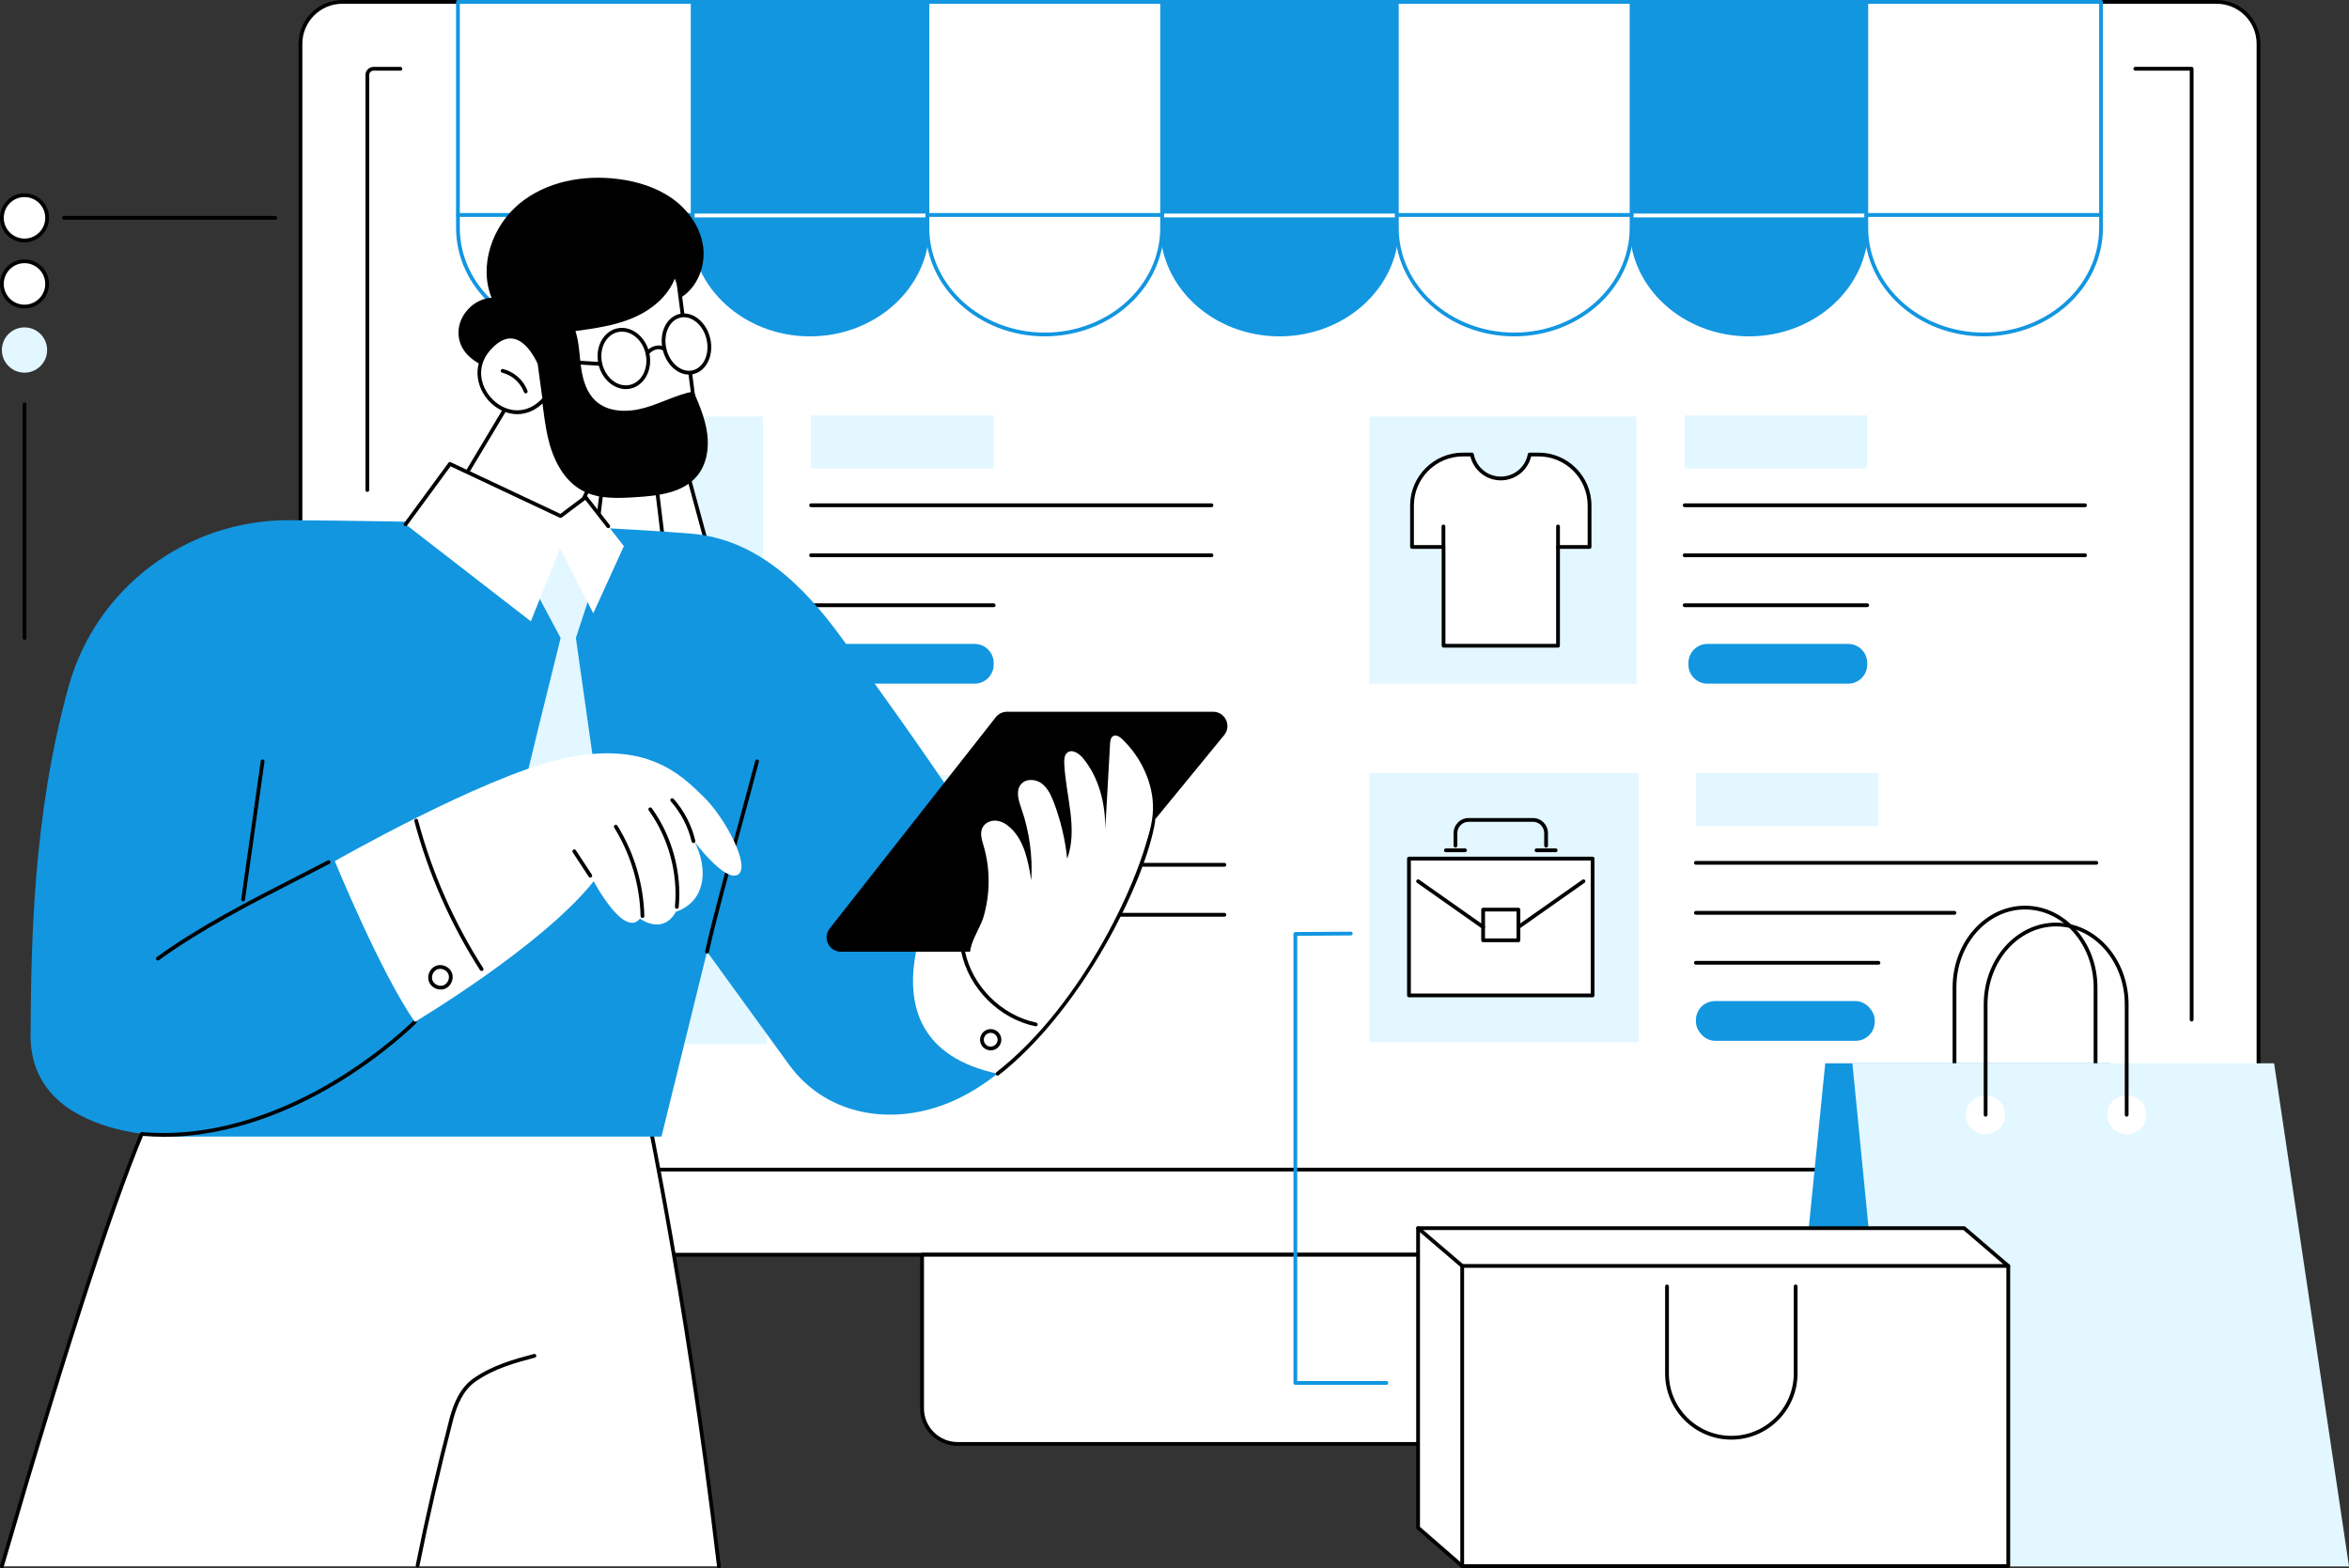<?xml version="1.0" encoding="UTF-8"?>
<svg id="Capa_2" data-name="Capa 2" xmlns="http://www.w3.org/2000/svg" viewBox="0 0 1246 831.94">
  <rect x="0" y="0" width="1246" height="831.94" fill="#333333" stroke="none"/>
  <defs>
    <style>
      .cls-1 {
        fill: #1296e0;
      }

      .cls-1, .cls-2, .cls-3, .cls-4 {
        stroke-width: 0px;
      }

      .cls-2 {
        fill: #000;
      }

      .cls-3 {
        fill: #fff;
      }

      .cls-4 {
        fill: #e2f7ff;
      }
    </style>
  </defs>
  <g id="Background">
    <g id="Smart_retail" data-name="Smart retail">
      <g>
        <g>
          <path class="cls-3" d="M1183.73,613.12H199.95l-40.57,5.73v14.71c0,17.72,14.8,32.09,33.06,32.09h972.51c18.26,0,33.06-14.37,33.06-32.09v-11.76l-14.27-8.68Z"/>
          <g>
            <path class="cls-3" d="M181.6,1h994.17c12.27,0,22.22,9.96,22.22,22.22v597.25H159.38V23.22c0-12.27,9.96-22.22,22.22-22.22Z"/>
            <path class="cls-2" d="M1198,621.48H159.38c-.55,0-1-.45-1-1V23.22c0-12.81,10.42-23.22,23.22-23.22h994.17c12.81,0,23.22,10.42,23.22,23.22v597.25c0,.55-.45,1-1,1ZM160.38,619.48h1036.62V23.22c0-11.7-9.52-21.22-21.22-21.22H181.6c-11.7,0-21.22,9.52-21.22,21.22v596.25Z"/>
          </g>
          <path class="cls-2" d="M194.85,260.96c-.55,0-1-.45-1-1V39.77c0-2.37,1.93-4.29,4.29-4.29h14.27c.55,0,1,.45,1,1s-.45,1-1,1h-14.27c-1.26,0-2.29,1.03-2.29,2.29v220.19c0,.55-.45,1-1,1Z"/>
          <path class="cls-2" d="M1162.53,541.93c-.55,0-1-.45-1-1V37.47h-28.88c-.55,0-1-.45-1-1s.45-1,1-1h29.88c.55,0,1,.45,1,1v504.45c0,.55-.45,1-1,1Z"/>
          <path class="cls-2" d="M1164.94,666.65H192.43c-18.78,0-34.06-15.28-34.06-34.06,0-.55.45-1,1-1s1,.45,1,1c0,17.68,14.38,32.06,32.06,32.06h972.51c17.68,0,32.06-14.38,32.06-32.06,0-.55.45-1,1-1s1,.45,1,1c0,18.78-15.28,34.06-34.06,34.06Z"/>
          <g>
            <path class="cls-3" d="M489.11,665.65h379.17v81.52c0,10.4-8.44,18.84-18.84,18.84h-341.5c-10.4,0-18.84-8.44-18.84-18.84v-81.52h0Z"/>
            <path class="cls-2" d="M849.44,767h-341.5c-10.94,0-19.84-8.9-19.84-19.84v-81.52c0-.55.45-1,1-1h379.17c.55,0,1,.45,1,1v81.52c0,10.94-8.9,19.84-19.83,19.84ZM490.11,666.65v80.52c0,9.83,8,17.84,17.84,17.84h341.5c9.83,0,17.83-8,17.83-17.84v-80.52h-377.17Z"/>
          </g>
        </g>
        <g>
          <g>
            <g>
              <rect class="cls-1" x="367.42" y="1" width="124.51" height="113.07"/>
              <path class="cls-1" d="M492.93,115.07h-126.51V0h126.51v115.07ZM368.42,113.07h122.51V2h-122.51v111.07Z"/>
            </g>
            <g>
              <path class="cls-1" d="M367.42,114.07v6.83c0,31.22,27.87,56.54,62.25,56.54s62.25-25.31,62.25-56.54v-6.83h-124.51Z"/>
              <path class="cls-1" d="M429.67,178.44c-34.88,0-63.25-25.81-63.25-57.54v-7.83h126.51v7.83c0,31.73-28.38,57.54-63.25,57.54ZM368.42,115.07v5.83c0,30.62,27.48,55.54,61.25,55.54s61.25-24.91,61.25-55.54v-5.83h-122.51Z"/>
            </g>
          </g>
          <g>
            <g>
              <rect class="cls-1" x="616.44" y="1" width="124.51" height="113.07"/>
              <path class="cls-1" d="M741.94,115.07h-126.51V0h126.51v115.07ZM617.44,113.07h122.51V2h-122.51v111.07Z"/>
            </g>
            <g>
              <path class="cls-1" d="M616.44,114.07v6.83c0,31.22,27.87,56.54,62.25,56.54s62.25-25.31,62.25-56.54v-6.83h-124.51Z"/>
              <path class="cls-1" d="M678.69,178.44c-34.88,0-63.25-25.81-63.25-57.54v-7.83h126.51v7.83c0,31.73-28.38,57.54-63.25,57.54ZM617.44,115.07v5.83c0,30.62,27.48,55.54,61.25,55.54s61.25-24.91,61.25-55.54v-5.83h-122.51Z"/>
            </g>
          </g>
          <g>
            <g>
              <rect class="cls-1" x="865.45" y="1" width="124.51" height="113.07"/>
              <path class="cls-1" d="M990.96,115.07h-126.51V0h126.51v115.07ZM866.45,113.07h122.51V2h-122.51v111.07Z"/>
            </g>
            <g>
              <path class="cls-1" d="M865.45,114.07v6.83c0,31.22,27.87,56.54,62.25,56.54s62.25-25.31,62.25-56.54v-6.83h-124.51Z"/>
              <path class="cls-1" d="M927.71,178.44c-34.88,0-63.25-25.81-63.25-57.54v-7.83h126.51v7.83c0,31.73-28.38,57.54-63.25,57.54ZM866.45,115.07v5.83c0,30.62,27.48,55.54,61.25,55.54s61.25-24.91,61.25-55.54v-5.83h-122.51Z"/>
            </g>
          </g>
          <path class="cls-3" d="M1021.91,115.32H333.77c-.55,0-1-.45-1-1s.45-1,1-1h688.14c.55,0,1,.45,1,1s-.45,1-1,1Z"/>
          <g>
            <g>
              <rect class="cls-3" x="242.91" y="1" width="124.51" height="113.07"/>
              <path class="cls-1" d="M367.42,115.07h-124.51c-.55,0-1-.45-1-1V1c0-.55.45-1,1-1h124.51c.55,0,1,.45,1,1v113.07c0,.55-.45,1-1,1ZM243.91,113.07h122.51V2h-122.51v111.07Z"/>
            </g>
            <g>
              <path class="cls-3" d="M242.91,114.07v6.83c0,31.22,27.87,56.54,62.25,56.54s62.25-25.31,62.25-56.54v-6.83h-124.51Z"/>
              <path class="cls-1" d="M305.17,178.44c-34.88,0-63.25-25.81-63.25-57.54v-6.83c0-.55.45-1,1-1h124.51c.55,0,1,.45,1,1v6.83c0,31.73-28.38,57.54-63.25,57.54ZM243.91,115.07v5.83c0,30.62,27.48,55.54,61.25,55.54s61.25-24.91,61.25-55.54v-5.83h-122.51Z"/>
            </g>
          </g>
          <g>
            <g>
              <rect class="cls-3" x="491.93" y="1" width="124.51" height="113.07"/>
              <path class="cls-1" d="M616.44,115.07h-124.51c-.55,0-1-.45-1-1V1c0-.55.45-1,1-1h124.51c.55,0,1,.45,1,1v113.07c0,.55-.45,1-1,1ZM492.93,113.07h122.51V2h-122.51v111.07Z"/>
            </g>
            <g>
              <path class="cls-3" d="M491.93,114.07v6.83c0,31.22,27.87,56.54,62.25,56.54s62.25-25.31,62.25-56.54v-6.83h-124.51Z"/>
              <path class="cls-1" d="M554.18,178.44c-34.88,0-63.25-25.81-63.25-57.54v-6.83c0-.55.45-1,1-1h124.51c.55,0,1,.45,1,1v6.83c0,31.73-28.38,57.54-63.25,57.54ZM492.93,115.07v5.83c0,30.62,27.48,55.54,61.25,55.54s61.25-24.91,61.25-55.54v-5.83h-122.51Z"/>
            </g>
          </g>
          <g>
            <g>
              <rect class="cls-3" x="740.94" y="1" width="124.51" height="113.07"/>
              <path class="cls-1" d="M865.45,115.07h-124.51c-.55,0-1-.45-1-1V1c0-.55.45-1,1-1h124.51c.55,0,1,.45,1,1v113.07c0,.55-.45,1-1,1ZM741.94,113.07h122.51V2h-122.51v111.07Z"/>
            </g>
            <g>
              <path class="cls-3" d="M740.94,114.07v6.83c0,31.22,27.87,56.54,62.25,56.54s62.25-25.31,62.25-56.54v-6.83h-124.51Z"/>
              <path class="cls-1" d="M803.2,178.44c-34.88,0-63.25-25.81-63.25-57.54v-6.83c0-.55.45-1,1-1h124.51c.55,0,1,.45,1,1v6.83c0,31.73-28.38,57.54-63.25,57.54ZM741.94,115.07v5.83c0,30.62,27.48,55.54,61.25,55.54s61.25-24.91,61.25-55.54v-5.83h-122.51Z"/>
            </g>
          </g>
          <g>
            <g>
              <rect class="cls-3" x="989.96" y="1" width="124.51" height="113.07"/>
              <path class="cls-1" d="M1114.47,115.07h-124.51c-.55,0-1-.45-1-1V1c0-.55.45-1,1-1h124.51c.55,0,1,.45,1,1v113.07c0,.55-.45,1-1,1ZM990.96,113.07h122.51V2h-122.51v111.07Z"/>
            </g>
            <g>
              <path class="cls-3" d="M989.96,114.07v6.83c0,31.22,27.87,56.54,62.25,56.54s62.25-25.31,62.25-56.54v-6.83h-124.51Z"/>
              <path class="cls-1" d="M1052.21,178.44c-34.88,0-63.25-25.81-63.25-57.54v-6.83c0-.55.45-1,1-1h124.51c.55,0,1,.45,1,1v6.83c0,31.73-28.37,57.54-63.25,57.54ZM990.96,115.07v5.83c0,30.62,27.48,55.54,61.25,55.54s61.25-24.91,61.25-55.54v-5.83h-122.51Z"/>
            </g>
          </g>
        </g>
        <g>
          <g>
            <rect class="cls-1" x="899.58" y="531.07" width="94.84" height="21.08" rx="10.09" ry="10.09"/>
            <path class="cls-2" d="M1111.97,458.74h-212.39c-.55,0-1-.45-1-1s.45-1,1-1h212.39c.55,0,1,.45,1,1s-.45,1-1,1Z"/>
            <path class="cls-2" d="M1036.74,485.26h-137.16c-.55,0-1-.45-1-1s.45-1,1-1h137.16c.55,0,1,.45,1,1s-.45,1-1,1Z"/>
            <path class="cls-2" d="M996.41,511.77h-96.84c-.55,0-1-.45-1-1s.45-1,1-1h96.84c.55,0,1,.45,1,1s-.45,1-1,1Z"/>
            <rect class="cls-4" x="899.58" y="410.1" width="96.84" height="28.1"/>
          </g>
          <g>
            <rect class="cls-4" x="726.38" y="410.1" width="142.84" height="142.84"/>
            <g>
              <g>
                <rect class="cls-3" x="747.37" y="455.49" width="97.41" height="72.59"/>
                <path class="cls-2" d="M844.78,529.08h-97.41c-.55,0-1-.45-1-1v-72.59c0-.55.45-1,1-1h97.41c.55,0,1,.45,1,1v72.59c0,.55-.45,1-1,1ZM748.37,527.08h95.41v-70.59h-95.41v70.59Z"/>
              </g>
              <g>
                <path class="cls-2" d="M805.44,499.84h-18.73c-.55,0-1-.45-1-1v-16.28c0-.55.45-1,1-1h18.73c.55,0,1,.45,1,1v16.28c0,.55-.45,1-1,1ZM787.71,497.84h16.73v-14.28h-16.73v14.28Z"/>
                <path class="cls-2" d="M786.71,492.79c-.2,0-.4-.06-.58-.18l-34.5-24.29c-.45-.32-.56-.94-.24-1.39.32-.45.94-.56,1.39-.24l34.5,24.29c.45.32.56.94.24,1.39-.19.28-.5.42-.82.42Z"/>
                <path class="cls-2" d="M805.44,492.79c-.31,0-.62-.15-.82-.42-.32-.45-.21-1.08.24-1.39l34.5-24.29c.45-.32,1.08-.21,1.39.24.32.45.21,1.08-.24,1.39l-34.5,24.29c-.18.12-.38.18-.58.18Z"/>
              </g>
              <g>
                <path class="cls-2" d="M820.11,449.66c-.55,0-1-.45-1-1v-6.69c0-3.31-2.69-6.01-6.01-6.01h-34.06c-3.31,0-6.01,2.69-6.01,6.01v6.69c0,.55-.45,1-1,1s-1-.45-1-1v-6.69c0-4.41,3.59-8.01,8.01-8.01h34.06c4.41,0,8.01,3.59,8.01,8.01v6.69c0,.55-.45,1-1,1Z"/>
                <path class="cls-2" d="M825.18,452.09h-10.15c-.55,0-1-.45-1-1s.45-1,1-1h10.15c.55,0,1,.45,1,1s-.45,1-1,1Z"/>
                <path class="cls-2" d="M777.11,452.09h-10.15c-.55,0-1-.45-1-1s.45-1,1-1h10.15c.55,0,1,.45,1,1s-.45,1-1,1Z"/>
              </g>
            </g>
          </g>
        </g>
        <g>
          <g>
            <path class="cls-1" d="M447.17,532.1h74.66c5.57,0,10.09,4.52,10.09,10.09v.9c0,5.57-4.52,10.09-10.09,10.09h-74.66c-5.57,0-10.09-4.52-10.09-10.09v-.9c0-5.57,4.52-10.09,10.09-10.09Z"/>
            <path class="cls-2" d="M649.47,459.78h-212.39c-.55,0-1-.45-1-1s.45-1,1-1h212.39c.55,0,1,.45,1,1s-.45,1-1,1Z"/>
            <path class="cls-2" d="M649.47,486.29h-212.39c-.55,0-1-.45-1-1s.45-1,1-1h212.39c.55,0,1,.45,1,1s-.45,1-1,1Z"/>
            <path class="cls-2" d="M533.92,512.81h-96.84c-.55,0-1-.45-1-1s.45-1,1-1h96.84c.55,0,1,.45,1,1s-.45,1-1,1Z"/>
            <rect class="cls-4" x="437.08" y="411.13" width="96.84" height="28.1"/>
          </g>
          <rect class="cls-4" x="263.88" y="411.13" width="142.84" height="142.84"/>
          <g>
            <path class="cls-3" d="M294.45,481.52c5.37,0,10.53,2.56,14.55,7.21,4.02-4.65,9.18-7.21,14.55-7.21s10.51,2.55,14.53,7.19c4.01-4.64,9.17-7.19,14.53-7.19s10.53,2.56,14.55,7.21c4.02-4.65,9.18-7.21,14.55-7.21s10.13,2.59,14.08,6.9c-9.66-30.68-32.22-50.66-57.69-50.66s-47.99,19.73-57.67,50.37c3.93-4.27,8.88-6.61,14.01-6.61Z"/>
            <path class="cls-2" d="M396.09,489.91c-.43,0-.82-.28-.96-.71-9.36-30.55-31.76-50.29-57.07-50.29s-47.64,19.68-57.02,50.15c-.16.53-.72.82-1.25.66-.53-.16-.82-.72-.66-1.25,9.65-31.32,32.78-51.56,58.94-51.56s49.36,20.29,58.98,51.7c.16.53-.13,1.09-.66,1.25-.1.03-.2.04-.29.04Z"/>
            <path class="cls-2" d="M367.05,489.91c-.49,0-.91-.35-.99-.85-4.59-29.99-15.83-50.15-27.97-50.15s-23.36,20.1-27.95,50c-.08.54-.59.92-1.14.84-.55-.08-.92-.59-.84-1.14,4.83-31.41,16.58-51.7,29.93-51.7s25.14,20.35,29.95,51.84c.08.55-.29,1.06-.84,1.14-.05,0-.1.01-.15.01Z"/>
            <g>
              <path class="cls-2" d="M309.01,489.85c-.28,0-.56-.12-.76-.35-3.79-4.41-8.66-6.83-13.72-6.83s-9.93,2.43-13.72,6.83c-.36.42-.99.46-1.41.11-.42-.36-.47-.99-.11-1.41,4.18-4.85,9.59-7.53,15.24-7.53s11.06,2.67,15.24,7.53c.36.42.31,1.05-.11,1.41-.19.16-.42.24-.65.24Z"/>
              <path class="cls-2" d="M338.03,489.85c-.28,0-.56-.12-.76-.35-3.79-4.41-8.66-6.83-13.72-6.83s-9.93,2.43-13.72,6.83c-.36.42-.99.46-1.41.11-.42-.36-.47-.99-.11-1.41,4.18-4.85,9.59-7.53,15.24-7.53s11.06,2.67,15.24,7.53c.36.42.31,1.05-.11,1.41-.19.16-.42.24-.65.24Z"/>
              <path class="cls-2" d="M367.01,489.85c-.28,0-.56-.12-.76-.35-3.79-4.41-8.66-6.83-13.72-6.83s-9.93,2.43-13.72,6.83c-.36.42-.99.46-1.41.11-.42-.36-.47-.99-.11-1.41,4.18-4.85,9.59-7.53,15.24-7.53s11.06,2.67,15.24,7.53c.36.42.31,1.05-.11,1.41-.19.16-.42.24-.65.24Z"/>
              <path class="cls-2" d="M396.03,489.85c-.28,0-.56-.12-.76-.35-3.79-4.41-8.66-6.83-13.72-6.83s-9.93,2.43-13.72,6.83c-.36.42-.99.46-1.41.11-.42-.36-.47-.99-.11-1.41,4.18-4.85,9.59-7.53,15.24-7.53s11.06,2.67,15.24,7.53c.36.42.31,1.05-.11,1.41-.19.16-.42.24-.65.24Z"/>
            </g>
            <path class="cls-2" d="M332.57,538.83c-3.58,0-6.49-3.64-6.49-8.11v-3.03c0-.55.45-1,1-1s1,.45,1,1v3.03c0,3.37,2.02,6.11,4.49,6.11s4.49-2.74,4.49-6.1l.02-97.98c0-.55.45-1,1-1s1,.45,1,1l-.02,97.98c0,4.47-2.91,8.1-6.49,8.1Z"/>
          </g>
        </g>
        <g>
          <rect class="cls-4" x="726.38" y="220.99" width="141.7" height="141.7"/>
          <g>
            <g>
              <path class="cls-3" d="M843.16,268.17c0-14.94-12.11-27.05-27.05-27.05h-4.74c-1.34,7.23-7.68,12.71-15.3,12.71s-13.96-5.48-15.3-12.71h-4.74c-14.94,0-27.05,12.11-27.05,27.05v21.99h16.73v52.4h60.71v-52.4h16.73v-21.99Z"/>
              <path class="cls-2" d="M826.43,343.56h-60.71c-.55,0-1-.45-1-1v-51.4h-15.73c-.55,0-1-.45-1-1v-21.99c0-15.47,12.58-28.05,28.05-28.05h4.74c.48,0,.9.34.98.82,1.28,6.89,7.3,11.9,14.32,11.9s13.04-5,14.32-11.9c.09-.47.5-.82.98-.82h4.74c15.47,0,28.05,12.58,28.05,28.05v21.99c0,.55-.45,1-1,1h-15.73v51.4c0,.55-.45,1-1,1ZM766.72,341.56h58.71v-51.4c0-.55.45-1,1-1h15.73v-20.99c0-14.36-11.68-26.05-26.05-26.05h-3.93c-1.76,7.42-8.41,12.71-16.11,12.71s-14.35-5.3-16.11-12.71h-3.93c-14.36,0-26.05,11.68-26.05,26.05v20.99h15.73c.55,0,1,.45,1,1v51.4Z"/>
            </g>
            <path class="cls-2" d="M765.66,290.83c-.55,0-1-.45-1-1v-10.54c0-.55.45-1,1-1s1,.45,1,1v10.54c0,.55-.45,1-1,1Z"/>
            <path class="cls-2" d="M826.44,291.37c-.55,0-1-.45-1-1v-11.09c0-.55.45-1,1-1s1,.45,1,1v11.09c0,.55-.45,1-1,1Z"/>
          </g>
          <g>
            <path class="cls-2" d="M1105.99,269.06h-212.39c-.55,0-1-.45-1-1s.45-1,1-1h212.39c.55,0,1,.45,1,1s-.45,1-1,1Z"/>
            <path class="cls-2" d="M1105.99,295.58h-212.39c-.55,0-1-.45-1-1s.45-1,1-1h212.39c.55,0,1,.45,1,1s-.45,1-1,1Z"/>
            <path class="cls-2" d="M990.44,322.09h-96.84c-.55,0-1-.45-1-1s.45-1,1-1h96.84c.55,0,1,.45,1,1s-.45,1-1,1Z"/>
            <rect class="cls-4" x="893.6" y="220.42" width="96.84" height="28.1"/>
            <path class="cls-1" d="M905.69,341.6h74.66c5.57,0,10.09,4.52,10.09,10.09v.9c0,5.57-4.52,10.09-10.09,10.09h-74.66c-5.57,0-10.09-4.52-10.09-10.09v-.9c0-5.57,4.52-10.09,10.09-10.09Z"/>
          </g>
        </g>
        <g>
          <rect class="cls-4" x="263" y="220.99" width="141.7" height="141.7"/>
          <g>
            <path class="cls-2" d="M642.62,269.06h-212.39c-.55,0-1-.45-1-1s.45-1,1-1h212.39c.55,0,1,.45,1,1s-.45,1-1,1Z"/>
            <path class="cls-2" d="M642.62,295.58h-212.39c-.55,0-1-.45-1-1s.45-1,1-1h212.39c.55,0,1,.45,1,1s-.45,1-1,1Z"/>
            <path class="cls-2" d="M527.07,322.09h-96.84c-.55,0-1-.45-1-1s.45-1,1-1h96.84c.55,0,1,.45,1,1s-.45,1-1,1Z"/>
            <rect class="cls-4" x="430.23" y="220.42" width="96.84" height="28.1"/>
            <path class="cls-1" d="M442.32,341.6h74.66c5.57,0,10.09,4.52,10.09,10.09v.9c0,5.57-4.52,10.09-10.09,10.09h-74.66c-5.57,0-10.09-4.52-10.09-10.09v-.9c0-5.57,4.52-10.09,10.09-10.09Z"/>
          </g>
          <g>
            <g>
              <path class="cls-3" d="M357.22,236.14h-46.74c-2.06,0-3.88,1.5-4.47,3.68l-18.39,67.84c-.72,2.67,1.08,5.35,3.6,5.35h85.26c2.52,0,4.32-2.69,3.6-5.35l-18.39-67.84c-.59-2.18-2.41-3.68-4.47-3.68Z"/>
              <path class="cls-2" d="M376.48,314.02h-85.26c-1.42,0-2.75-.68-3.66-1.86-1.01-1.33-1.35-3.1-.9-4.75l18.39-67.84c.7-2.6,2.94-4.42,5.43-4.42h46.74c2.49,0,4.73,1.82,5.43,4.42l18.39,67.84c.45,1.65.11,3.43-.9,4.75-.91,1.18-2.24,1.86-3.66,1.86ZM310.48,237.14c-1.62,0-3.03,1.18-3.5,2.94l-18.39,67.84c-.29,1.05-.08,2.18.56,3.02.53.69,1.27,1.08,2.07,1.08h85.26c.8,0,1.54-.38,2.07-1.08.64-.83.85-1.96.56-3.02l-18.39-67.84c-.48-1.76-1.88-2.94-3.5-2.94h-46.74Z"/>
            </g>
            <g>
              <path class="cls-2" d="M313.22,310.1s-.08,0-.12,0c-.55-.07-.94-.56-.87-1.11l8.35-68.9c.07-.55.56-.94,1.11-.87.55.07.94.56.87,1.11l-8.35,68.9c-.06.51-.49.88-.99.88Z"/>
              <path class="cls-2" d="M354.48,310.1c-.5,0-.93-.37-.99-.88l-8.35-68.9c-.07-.55.32-1.05.87-1.11.56-.07,1.05.32,1.11.87l8.35,68.9c.07.55-.32,1.05-.87,1.11-.04,0-.08,0-.12,0Z"/>
            </g>
            <path class="cls-2" d="M333.85,340.06c-.55,0-1-.45-1-1v-26.04c0-.55.45-1,1-1s1,.45,1,1v26.04c0,.55-.45,1-1,1Z"/>
            <path class="cls-2" d="M358.52,348.54h-49.33c-.55,0-1-.45-1-1s.45-1,1-1h49.33c.55,0,1,.45,1,1s-.45,1-1,1Z"/>
          </g>
        </g>
      </g>
      <g>
        <path class="cls-2" d="M13,339.43c-.55,0-1-.45-1-1v-123.87c0-.55.45-1,1-1s1,.45,1,1v123.87c0,.55-.45,1-1,1Z"/>
        <g>
          <ellipse class="cls-4" cx="13" cy="185.69" rx="12" ry="12.01"/>
          <g>
            <ellipse class="cls-3" cx="13" cy="150.63" rx="12" ry="12.01"/>
            <path class="cls-2" d="M13,163.64C5.83,163.64,0,157.8,0,150.63s5.83-13.01,13-13.01,13,5.84,13,13.01-5.83,13.01-13,13.01ZM13,139.61c-6.07,0-11,4.94-11,11.01s4.93,11.01,11,11.01,11-4.94,11-11.01-4.93-11.01-11-11.01Z"/>
          </g>
          <g>
            <ellipse class="cls-3" cx="13" cy="115.56" rx="12" ry="12.01"/>
            <path class="cls-2" d="M13,128.58C5.83,128.58,0,122.74,0,115.56s5.83-13.01,13-13.01,13,5.84,13,13.01-5.83,13.01-13,13.01ZM13,104.55c-6.07,0-11,4.94-11,11.01s4.93,11.01,11,11.01,11-4.94,11-11.01-4.93-11.01-11-11.01Z"/>
          </g>
        </g>
        <path class="cls-2" d="M145.96,116.56H33.91c-.55,0-1-.45-1-1s.45-1,1-1h112.05c.55,0,1,.45,1,1s-.45,1-1,1Z"/>
      </g>
      <g>
        <g>
          <path class="cls-3" d="M381.35,830.94c-18.64-158.41-43.87-268.84-43.87-268.84l-258.5,30.71c-17.88,39.54-46.1,128.51-77.98,238.13h380.35Z"/>
          <path class="cls-2" d="M1,831.94c-.09,0-.19-.01-.28-.04-.53-.15-.84-.71-.68-1.24,35.54-122.19,61.79-202.36,78.03-238.26.14-.32.45-.54.79-.58l258.5-30.71c.51-.06.98.27,1.09.77.25,1.1,25.45,112.29,43.88,268.95.06.55-.33,1.05-.88,1.11-.56.06-1.05-.33-1.11-.88-17.55-149.18-41.24-257.09-43.65-267.86l-257.04,30.54c-16.22,36.07-42.36,115.96-77.7,237.48-.13.44-.53.72-.96.72Z"/>
          <path class="cls-2" d="M221.51,831.5c-.07,0-.13,0-.2-.02-.54-.11-.89-.64-.78-1.18,5.2-25.93,10.95-50.84,18.09-78.39,2.08-7.29,5.18-15.41,12.39-20.56,10.29-7.21,21.94-10.32,32.21-13.06.53-.14,1.08.17,1.22.71.14.53-.17,1.08-.71,1.22-10.61,2.83-21.58,5.76-31.57,12.76-6.7,4.79-9.63,12.52-11.61,19.46-7.13,27.5-12.87,52.37-18.06,78.26-.1.48-.51.8-.98.8Z"/>
        </g>
        <g>
          <g>
            <polygon class="cls-3" points="235.39 271.3 275.02 205.16 322.26 201.27 327.78 226.21 297.1 290.95 235.39 271.3"/>
            <path class="cls-2" d="M297.1,291.95c-.1,0-.2-.02-.3-.05l-61.71-19.65c-.29-.09-.52-.31-.63-.6-.11-.29-.08-.61.08-.87l39.63-66.15c.16-.28.45-.46.78-.48l47.24-3.89c.49-.04.95.29,1.06.78l5.51,24.94c.05.22.02.44-.07.64l-30.68,64.74c-.17.36-.53.57-.9.57ZM236.9,270.73l59.67,19,30.16-63.64-5.25-23.75-45.86,3.77-38.72,64.62Z"/>
          </g>
          <g>
            <path class="cls-3" d="M358.17,136.89l11.64,89.32s-57.23,20.89-61.41,2.56c-4.18-18.33-14.44-65-14.44-65l64.21-26.88Z"/>
            <path class="cls-2" d="M323.95,237.3c-4.69,0-8.81-.64-11.77-2.26-2.56-1.39-4.15-3.42-4.75-6.05-4.13-18.12-14.34-64.54-14.45-65.01-.1-.47.14-.95.59-1.14l64.21-26.88c.29-.12.61-.1.88.06.27.16.45.43.49.74l11.64,89.32c.06.46-.21.91-.65,1.07-1.41.51-28.07,10.15-46.21,10.15ZM295.11,164.37c1.39,6.31,10.43,47.39,14.26,64.18.47,2.07,1.7,3.61,3.76,4.73,12.63,6.88,49.82-5.72,55.59-7.75l-11.37-87.22-62.24,26.05Z"/>
          </g>
          <path class="cls-2" d="M243.19,176.48c-.03-9.38,8.19-18.03,17.56-18.48-6.91-17.23.43-38.1,14.73-49.94,14.3-11.84,34.12-15.47,52.53-13.08,10.21,1.32,20.36,4.45,28.73,10.44,8.37,6,14.81,15.09,16.21,25.29,1.41,10.2-2.8,21.32-11.43,26.94-1.2-3.27-2.39-6.55-3.59-9.82-3.84,9.71-12.64,16.78-22.25,20.85-9.61,4.07-20.1,5.53-30.44,6.94,2.02,6.25,2.1,12.93,3.01,19.43.91,6.5,2.89,13.25,7.74,17.67,6.75,6.16,17.17,6.12,25.96,3.64,8.79-2.48,16.97-6.99,25.94-8.73,3.09,7.24,6.21,14.59,7.24,22.39,1.03,7.8-.28,16.25-5.26,22.34-7.53,9.22-20.84,10.65-32.72,11.39-9.43.59-19.39,1.07-27.79-3.24-10.49-5.38-16.19-17.11-18.78-28.6-2.6-11.5-2.83-23.47-6.04-34.81-5.35-.21-10.71-.41-16.06-.62-4.89-.19-7.9-.5-12-2.4-7.23-3.35-13.26-8.97-13.28-17.59Z"/>
          <g>
            <g>
              <path class="cls-3" d="M286.18,192.8s-10.66-26.21-26.98-7.58c-16.32,18.63,11.39,46.72,29.54,26.41l-2.56-18.83Z"/>
              <path class="cls-2" d="M274.45,219.72c-5.01,0-9.76-2.12-13.46-5.39-7.82-6.92-11.36-19.7-2.54-29.77,4.69-5.35,9.43-7.66,14.11-6.88,9.08,1.53,14.33,14.2,14.55,14.74.03.08.05.16.06.24l2.56,18.83c.04.29-.05.58-.25.8-4.71,5.27-10,7.42-15.04,7.42ZM270.79,179.54c-3.51,0-7.14,2.13-10.84,6.34-8.06,9.2-4.91,20.52,2.36,26.96,6.59,5.83,16.95,7.58,25.37-1.53l-2.48-18.24c-.53-1.23-5.42-12.14-12.99-13.41-.47-.08-.95-.12-1.43-.12Z"/>
            </g>
            <path class="cls-2" d="M278.89,208.69c-.41,0-.79-.25-.94-.65-1.9-5.07-6.34-9.03-11.59-10.34-.54-.13-.86-.68-.73-1.21.13-.54.67-.86,1.21-.73,5.88,1.46,10.85,5.9,12.98,11.57.19.52-.07,1.09-.59,1.29-.12.04-.23.06-.35.06Z"/>
          </g>
          <g>
            <path class="cls-2" d="M331.96,206.42c-6.52,0-12.69-5.39-14.49-13.13-2.03-8.79,2.35-17.33,9.76-19.05,7.41-1.71,15.1,4.04,17.14,12.83,2.03,8.79-2.35,17.33-9.76,19.05-.88.2-1.77.3-2.65.3ZM329.89,175.94c-.74,0-1.47.08-2.21.25-6.34,1.47-10.05,8.94-8.26,16.65,1.78,7.71,8.41,12.8,14.74,11.33,6.34-1.47,10.05-8.94,8.27-16.65-1.58-6.82-6.93-11.58-12.53-11.58Z"/>
            <g>
              <path class="cls-3" d="M375.76,179.8c1.91,8.26-1.75,16.17-8.18,17.66-6.43,1.49-13.19-4.01-15.1-12.27-1.91-8.26,1.75-16.17,8.18-17.66,6.43-1.49,13.19,4.01,15.1,12.27Z"/>
              <path class="cls-2" d="M365.44,198.71c-2.67,0-5.34-1.01-7.73-2.95-3.02-2.46-5.23-6.13-6.2-10.34-.97-4.21-.61-8.48,1.03-12.02,1.68-3.62,4.48-6.05,7.9-6.84,3.42-.79,7,.16,10.1,2.68,3.02,2.46,5.23,6.13,6.2,10.34.97,4.21.61,8.48-1.03,12.02-1.68,3.62-4.48,6.05-7.9,6.84-.78.18-1.58.27-2.37.27ZM362.8,168.29c-.64,0-1.28.07-1.91.22-2.8.65-5.12,2.68-6.54,5.73-1.45,3.13-1.77,6.94-.89,10.72.87,3.78,2.83,7.06,5.51,9.24,2.61,2.12,5.59,2.93,8.39,2.28,2.8-.65,5.12-2.68,6.54-5.73,1.45-3.13,1.77-6.94.89-10.72-.87-3.78-2.83-7.06-5.51-9.24-2.02-1.64-4.27-2.5-6.48-2.5Z"/>
            </g>
            <path class="cls-2" d="M343.39,188.29c-.22,0-.45-.07-.64-.23-.43-.35-.49-.98-.13-1.41,1.62-1.96,5.88-4.98,10.37-2.33.48.28.63.89.35,1.37-.28.48-.89.63-1.37.35-4.16-2.45-7.66,1.7-7.81,1.88-.2.24-.48.36-.77.36Z"/>
            <path class="cls-2" d="M318.45,194.06s-.04,0-.06,0l-32.27-1.99c-.55-.03-.97-.51-.94-1.06.03-.55.52-.98,1.06-.94l32.27,1.99c.55.03.97.51.94,1.06-.03.53-.47.94-1,.94Z"/>
          </g>
        </g>
        <g>
          <g>
            <g>
              <path class="cls-1" d="M502.5,462.26l6.78-34.49c-22.02-33-43.63-62.88-62.69-89.17-20.47-28.25-45.5-52.75-80.27-55.53-62.37-4.99-149.05-6.62-212.45-7.1-54.66-.41-103.04,35.8-117.56,88.5-18.94,68.77-19.74,135.47-20.1,184.43-.43,58.3,83.46,54.07,83.46,54.07h251.21l24.15-98.1,43.44,59.86c20.67,28.49,58.14,33.39,89.83,18.06,7.18-3.47,14.15-7.96,20.87-13.2-22.97-55.48-26.65-107.33-26.65-107.33Z"/>
              <path class="cls-3" d="M611.81,435.34l-76.18,33.29c-8.76-14.11-17.58-27.72-26.35-40.86l-6.78,34.49s-55.19,89.86,26.65,107.33c44.63-34.85,77.77-103.38,82.65-134.25Z"/>
              <path class="cls-2" d="M529.15,570.6c-.3,0-.59-.13-.79-.38-.34-.44-.26-1.06.17-1.4,46.45-36.26,77.79-105.21,82.28-133.62.09-.55.6-.92,1.14-.83.55.09.92.6.83,1.14-2.63,16.64-12.8,41.92-26.54,65.98-16.48,28.87-36.54,53.34-56.48,68.91-.18.14-.4.21-.61.21Z"/>
            </g>
            <path class="cls-2" d="M83.75,509.53c-.31,0-.62-.14-.81-.41-.32-.45-.22-1.07.22-1.4,22.8-16.5,48.92-29.85,74.18-42.77,5.44-2.78,11.07-5.66,16.52-8.5.49-.26,1.09-.06,1.35.43.25.49.07,1.09-.42,1.35-5.46,2.84-11.09,5.72-16.54,8.51-25.19,12.88-51.24,26.2-73.92,42.61-.18.13-.38.19-.59.19Z"/>
            <path class="cls-2" d="M128.95,478.22s-.09,0-.14,0c-.55-.08-.93-.58-.85-1.13l10.35-73.35c.08-.55.58-.93,1.13-.85.55.08.93.58.85,1.13l-10.35,73.35c-.07.5-.5.86-.99.86Z"/>
            <path class="cls-2" d="M375.02,505.88c-.07,0-.14,0-.22-.02-.54-.12-.88-.65-.76-1.19,3.51-15.96,10.52-41.71,17.29-66.62,3.37-12.38,6.55-24.08,9.27-34.43.14-.53.69-.85,1.22-.71.53.14.85.69.71,1.22-2.72,10.37-5.9,22.07-9.27,34.45-6.77,24.88-13.76,50.61-17.26,66.52-.1.47-.52.79-.98.79Z"/>
            <path class="cls-2" d="M86.8,603.06c-3.86,0-7.75-.16-11.69-.51-.55-.05-.96-.53-.91-1.08.05-.55.54-.96,1.08-.91,40.58,3.59,77.59-12.68,101.49-26.96,25.92-15.49,42.42-32.02,42.58-32.19.39-.39,1.02-.4,1.41,0,.39.39.4,1.02,0,1.41-.17.17-16.84,16.88-42.98,32.5-21.84,13.05-54.54,27.75-91,27.75Z"/>
            <path class="cls-2" d="M549.43,544.46c-.07,0-.14,0-.2-.02-19.25-3.99-35.42-20.23-39.34-39.49-.11-.54.24-1.07.78-1.18.54-.11,1.07.24,1.18.78,3.76,18.5,19.3,34.1,37.78,37.93.54.11.89.64.78,1.18-.1.47-.51.8-.98.8Z"/>
            <path class="cls-2" d="M525.5,557.23c-3.12,0-5.65-2.54-5.65-5.65s2.54-5.65,5.65-5.65,5.65,2.54,5.65,5.65-2.54,5.65-5.65,5.65ZM525.5,547.93c-2.01,0-3.65,1.64-3.65,3.65s1.64,3.65,3.65,3.65,3.65-1.64,3.65-3.65-1.64-3.65-3.65-3.65Z"/>
          </g>
          <g>
            <path class="cls-4" d="M298.84,279.18l-16.47,31.12,15,28.13s-22.91,92.05-22.1,91.43c.81-.62,43.18,0,43.18,0l-12.98-91.43,9.25-28.13-15.88-31.12Z"/>
            <polygon class="cls-3" points="238.66 246.11 297.36 273.75 310.63 263.79 330.92 289.73 314.71 325.36 297.1 290.95 281.58 329.61 215.14 278.15 238.66 246.11"/>
            <path class="cls-2" d="M322.67,280.18c-.3,0-.59-.13-.79-.38l-11.43-14.62-12.48,9.37c-.3.22-.69.26-1.03.11l-57.96-27.29-23.04,31.38c-.33.44-.95.54-1.4.21-.45-.33-.54-.95-.21-1.4l23.52-32.04c.28-.39.8-.52,1.23-.31l58.16,27.39,12.78-9.6c.44-.33,1.05-.24,1.39.18l12.04,15.39c.34.43.26,1.06-.17,1.4-.18.14-.4.21-.62.21Z"/>
          </g>
          <g>
            <path class="cls-3" d="M177.59,456.82s24.33,59.46,42.48,85.29c0,0,67.4-40.09,94.85-74.61,0,0,16,30.37,24.55,19.83,0,0,11.99,9.08,19.1-3.71,0,0,10.52-2.62,13.4-14.08,2.89-11.46-3.5-22.91-3.5-22.91,0,0,16.23,21.66,23.03,17.31,6.8-4.36-6.98-30.4-18.52-41.49-11.54-11.09-29.99-30.52-76.13-19.61-42.16,9.96-119.26,53.99-119.26,53.99Z"/>
            <path class="cls-2" d="M340.79,487c-.54,0-.99-.43-1-.98-.41-16.61-5.25-32.85-14-46.97-.29-.47-.15-1.09.32-1.38.47-.29,1.08-.15,1.38.32,8.93,14.43,13.87,31.02,14.3,47.98.01.55-.42,1.01-.98,1.02,0,0-.02,0-.03,0Z"/>
            <path class="cls-2" d="M359.01,482.12s-.06,0-.09,0c-.55-.05-.95-.54-.9-1.09,1.66-17.89-3.41-36.52-13.9-51.11-.32-.45-.22-1.07.23-1.4.45-.32,1.07-.22,1.4.23,10.78,14.97,15.98,34.09,14.27,52.46-.05.52-.48.91-1,.91Z"/>
            <path class="cls-2" d="M367.84,447.24c-.45,0-.87-.31-.97-.77-1.85-7.9-5.67-15.28-11.06-21.35-.37-.41-.33-1.05.08-1.41.41-.37,1.04-.33,1.41.08,5.61,6.32,9.59,14,11.51,22.22.13.54-.21,1.08-.75,1.2-.08.02-.15.03-.23.03Z"/>
            <path class="cls-2" d="M313.12,465.55c-.33,0-.65-.16-.84-.45l-8.5-12.96c-.3-.46-.17-1.08.29-1.38.46-.3,1.08-.17,1.38.29l8.5,12.96c.3.46.17,1.08-.29,1.38-.17.11-.36.16-.55.16Z"/>
            <path class="cls-2" d="M255.46,515.12c-.33,0-.65-.16-.84-.46-15.63-24.43-27.35-51.02-34.83-79.04-.14-.53.17-1.08.71-1.22.53-.14,1.08.17,1.22.71,7.42,27.82,19.06,54.23,34.58,78.48.3.47.16,1.08-.3,1.38-.17.11-.35.16-.54.16Z"/>
            <path class="cls-2" d="M233.78,524.96c-2.61,0-5.2-1.57-6.2-4.04-1.29-3.18.35-7.14,3.51-8.47.06-.02.12-.04.18-.06.05-.03.11-.06.17-.08,3.23-1.15,7.12.66,8.31,3.87,1.2,3.21-.55,7.12-3.75,8.37-.72.28-1.47.41-2.22.41ZM231.99,514.23s-.08.04-.12.06c-2.15.91-3.31,3.71-2.43,5.88.88,2.17,3.66,3.37,5.84,2.52,2.18-.85,3.42-3.62,2.6-5.81-.82-2.19-3.57-3.47-5.77-2.68-.04.01-.08.03-.13.04Z"/>
          </g>
          <g>
            <path class="cls-2" d="M643.47,377.58h-109.3c-2.33,0-4.53,1.07-5.97,2.9l-88.11,112.11c-3.92,4.98-.37,12.29,5.97,12.29h105.52c2.28,0,4.43-1.02,5.87-2.78l91.89-112.11c4.06-4.96.54-12.41-5.87-12.41Z"/>
            <path class="cls-3" d="M595.14,392.01c-1.28-1.21-3.11-2.39-4.65-1.54-1.34.74-1.58,2.55-1.67,4.1-.85,15.18-1.7,30.36-2.55,45.54.18-13.57-3.27-27.62-11.86-37.96-2.12-2.55-5.85-4.94-8.35-2.8-1.51,1.29-1.62,3.59-1.54,5.6.74,17.04,7.4,34.65,1.55,50.62-1.04-10.15-3.4-20.16-7-29.68-1.47-3.9-3.3-7.91-6.63-10.34-3.33-2.43-8.57-2.57-11.07.75-2.65,3.52-1.01,8.54.44,12.72,4.22,12.13,6,25.13,5.22,37.98-1.62-10.04-3.63-20.86-10.95-27.75-2.14-2.02-4.79-3.64-7.69-3.89-2.9-.24-6.05,1.16-7.31,3.85-1.38,2.96-.24,6.43.68,9.57,3.57,12.1,3.49,25.26.02,37.38-2.6,9.09-13.73,21.32-1.95,28.41,4.04,2.43,9.03,2.62,13.67,1.94,13.11-1.92,24.51-10.02,34.76-18.61,10.47-8.77,20.4-18.39,28.04-29.82,7.64-11.42,14.89-24.8,15.28-38.63.39-13.83-6.48-28.09-16.45-37.44Z"/>
          </g>
        </g>
      </g>
      <g>
        <g>
          <path class="cls-2" d="M1111.56,629.11c-.55,0-1-.45-1-1v-104.26c0-22.81-16.33-41.37-36.41-41.37s-36.41,18.56-36.41,41.37v104.26c0,.55-.45,1-1,1s-1-.45-1-1v-104.26c0-23.92,17.23-43.37,38.41-43.37s38.41,19.46,38.41,43.37v104.26c0,.55-.45,1-1,1Z"/>
          <g>
            <polygon class="cls-1" points="1046.98 742.97 1008.8 831 941.49 831 968.17 564.1 1119.56 564.1 1046.98 742.97"/>
            <polygon class="cls-4" points="1246 831 1008.8 831 982.58 564.1 1206.28 564.1 1246 831"/>
          </g>
          <path class="cls-3" d="M1043.35,587.93c1.91-5.42,7.86-8.26,13.27-6.34,5.42,1.91,8.26,7.86,6.34,13.27-1.91,5.42-7.86,8.26-13.27,6.34-5.42-1.91-8.26-7.86-6.34-13.27Z"/>
          <path class="cls-3" d="M1118.35,587.93c1.91-5.42,7.86-8.26,13.27-6.34s8.26,7.86,6.34,13.27c-1.91,5.42-7.86,8.26-13.27,6.34-5.42-1.91-8.26-7.86-6.34-13.27Z"/>
          <path class="cls-2" d="M1128.07,592.39c-.55,0-1-.45-1-1v-58.56c0-22.81-16.33-41.37-36.41-41.37s-36.41,18.56-36.41,41.37v58.56c0,.55-.45,1-1,1s-1-.45-1-1v-58.56c0-23.92,17.23-43.37,38.41-43.37s38.41,19.46,38.41,43.37v58.56c0,.55-.45,1-1,1Z"/>
        </g>
        <g>
          <g>
            <polygon class="cls-3" points="752.21 810.46 775.56 830.78 1065.27 671.62 1041.87 651.55 752.21 651.55 752.21 810.46"/>
            <path class="cls-2" d="M775.56,831.78c-.24,0-.47-.08-.66-.25l-23.35-20.32c-.22-.19-.34-.47-.34-.75v-158.91c0-.55.45-1,1-1h289.66c.24,0,.47.09.65.24l23.4,20.07c.25.21.38.54.34.86-.03.33-.23.62-.51.77l-289.7,159.16c-.15.08-.32.12-.48.12ZM753.21,810.01l22.48,19.56,287.83-158.13-22.02-18.89h-288.29v157.46Z"/>
          </g>
          <g>
            <rect class="cls-3" x="775.61" y="671.58" width="289.66" height="159.25" transform="translate(1840.87 1502.41) rotate(180)"/>
            <path class="cls-2" d="M1065.27,831.83h-289.66c-.55,0-1-.45-1-1v-159.25c0-.55.45-1,1-1h289.66c.55,0,1,.45,1,1v159.25c0,.55-.45,1-1,1ZM776.61,829.83h287.66v-157.25h-287.66v157.25Z"/>
          </g>
          <path class="cls-2" d="M918.36,763.72c-19.36,0-35.12-15.74-35.12-35.09v-46.19c0-.55.45-1,1-1s1,.45,1,1v46.19c0,18.25,14.86,33.09,33.12,33.09s33.12-14.84,33.12-33.09v-46.19c0-.55.45-1,1-1s1,.45,1,1v46.19c0,19.35-15.75,35.09-35.12,35.09Z"/>
          <g>
            <path class="cls-3" d="M752.21,651.55l23.4,20.03-23.4-20.03Z"/>
            <path class="cls-2" d="M775.61,672.58c-.23,0-.46-.08-.65-.24l-23.4-20.03c-.42-.36-.47-.99-.11-1.41.36-.42.99-.47,1.41-.11l23.4,20.03c.42.36.47.99.11,1.41-.2.23-.48.35-.76.35Z"/>
          </g>
        </g>
      </g>
      <path class="cls-1" d="M735.42,734.64h-48.31c-.55,0-1-.45-1-1v-238.18c0-.55.44-1,.99-1l29.4-.2c.55,0,1,.44,1.01.99,0,.55-.44,1-.99,1.01l-28.41.19v236.19h47.31c.55,0,1,.45,1,1s-.45,1-1,1Z"/>
    </g>
  </g>
</svg>